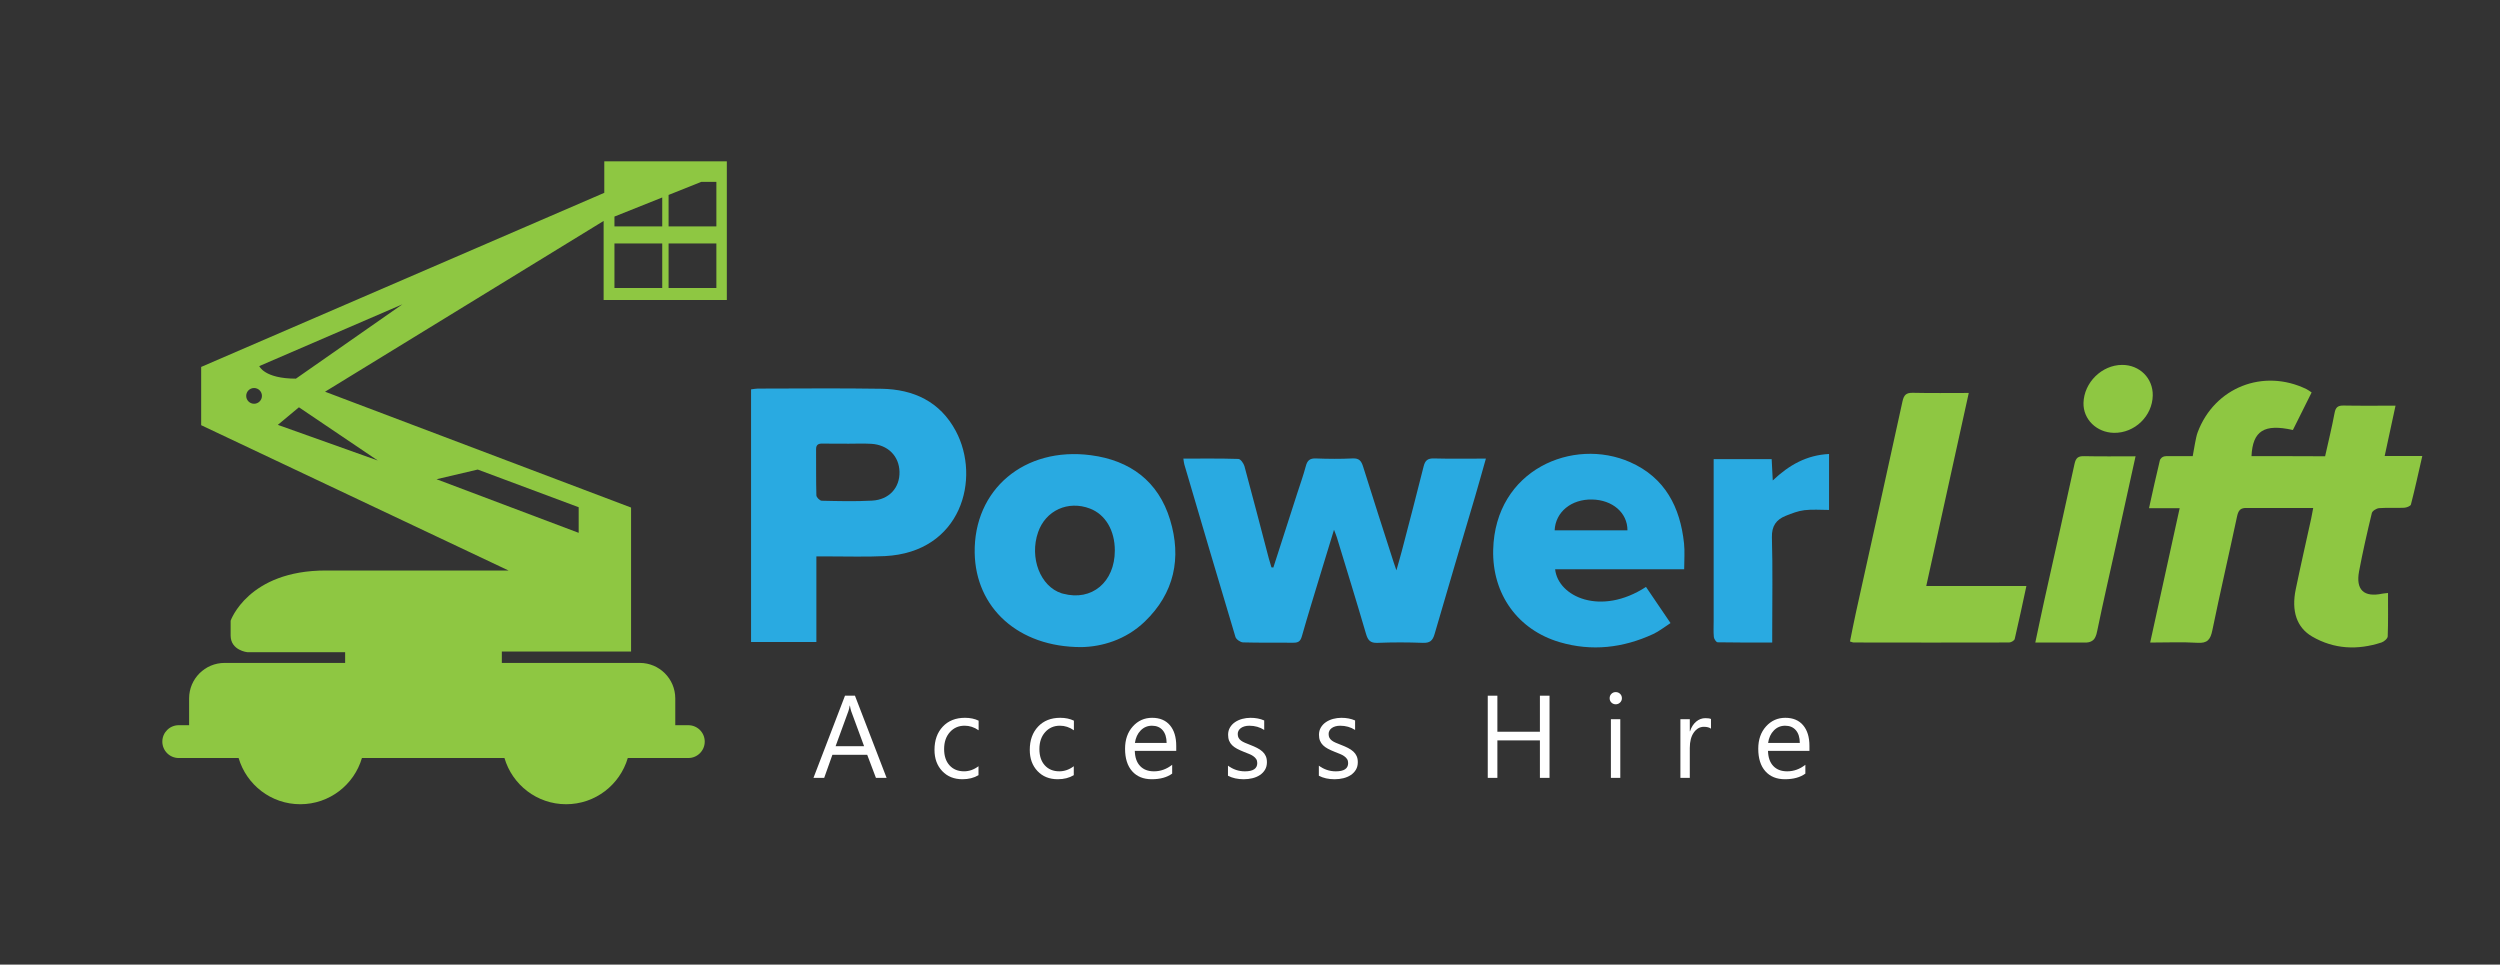 <?xml version="1.0" encoding="utf-8"?>
<!-- Generator: Adobe Illustrator 16.0.0, SVG Export Plug-In . SVG Version: 6.00 Build 0)  -->
<!DOCTYPE svg PUBLIC "-//W3C//DTD SVG 1.1//EN" "http://www.w3.org/Graphics/SVG/1.1/DTD/svg11.dtd">
<svg version="1.1" id="Layer_1" xmlns="http://www.w3.org/2000/svg" xmlns:xlink="http://www.w3.org/1999/xlink" x="0px" y="0px"
	 width="256.608px" height="99.013px" viewBox="0 0 256.608 99.013" enable-background="new 0 0 256.608 99.013"
	 xml:space="preserve">
<rect x="0" y="0" width="256.608" height="99.013" fill="#333333" stroke="none"/>
<path fill="#8EC742" d="M74.604,30.79V16.562H62.026v3.23L20.648,37.663v5.98l31.549,14.915c0,0-10.792,0-18.765,0
	s-9.76,5.155-9.76,5.155c0,0.151,0,0.55,0,1.513c0,1.546,1.718,1.718,1.718,1.718h10.035v1.1H23.054
	c-2.012,0-3.643,1.631-3.643,3.643v2.75h-1.065c-0.93,0-1.684,0.754-1.684,1.683c0,0.931,0.754,1.685,1.684,1.685h6.146
	c0.802,2.739,3.33,4.743,6.329,4.743c3,0,5.527-2.003,6.329-4.743h14.629c0.802,2.739,3.33,4.743,6.329,4.743
	c2.999,0,5.527-2.003,6.329-4.743h6.215c0.93,0,1.684-0.754,1.684-1.685c0-0.929-0.754-1.683-1.684-1.683h-1.34v-2.75
	c0-2.011-1.631-3.643-3.643-3.643h-14.16v-1.168h13.266V52.097L33.364,40.206l28.594-17.527v8.111H74.604z M68.626,20.009
	l3.357-1.341h1.548v4.568h-4.905V20.009z M68.626,24.991h4.905v4.568h-4.905V24.991z M63.069,22.228l4.905-1.959v2.968h-4.905
	V22.228z M63.069,24.991h4.905v4.568h-4.905V24.991z M26.078,41.443c-0.446,0-0.807-0.362-0.807-0.808s0.361-0.808,0.807-0.808
	s0.808,0.362,0.808,0.808S26.523,41.443,26.078,41.443z M49.035,48.196l10.362,3.867v2.629l-14.589-5.503L49.035,48.196z
	 M38.777,47.269l-10.259-3.66l2.165-1.804L38.777,47.269z M30.374,38.866c-3.248,0-3.763-1.289-3.763-1.289l14.692-6.341
	L30.374,38.866z"/>
<g>
	<g>
		<path fill-rule="evenodd" clip-rule="evenodd" fill="#29AAE1" d="M130.701,58.253c0.813-2.525,1.625-5.05,2.438-7.576
			c0.304-0.945,0.642-1.881,0.896-2.838c0.153-0.577,0.412-0.806,1.029-0.782c1.255,0.047,2.516,0.059,3.77-0.003
			c0.672-0.034,0.895,0.258,1.076,0.832c1.029,3.287,2.092,6.563,3.143,9.842c0.062,0.193,0.131,0.383,0.279,0.813
			c0.229-0.82,0.406-1.416,0.563-2.016c0.75-2.88,1.51-5.758,2.228-8.646c0.154-0.619,0.415-0.841,1.066-0.823
			c1.721,0.047,3.444,0.016,5.327,0.016c-0.388,1.366-0.738,2.639-1.112,3.907c-1.386,4.702-2.794,9.397-4.155,14.108
			c-0.198,0.687-0.494,0.923-1.21,0.896c-1.547-0.058-3.1-0.062-4.647,0.002c-0.744,0.03-0.988-0.267-1.182-0.928
			c-0.966-3.305-1.985-6.595-2.988-9.889c-0.058-0.193-0.14-0.38-0.296-0.792c-0.497,1.628-0.938,3.061-1.373,4.496
			c-0.651,2.151-1.318,4.297-1.932,6.458c-0.143,0.501-0.377,0.645-0.858,0.64c-1.724-0.018-3.45,0.018-5.173-0.033
			c-0.274-0.008-0.705-0.309-0.781-0.56c-1.773-5.897-3.509-11.805-5.248-17.712c-0.048-0.162-0.056-0.335-0.097-0.593
			c1.916,0,3.783-0.025,5.646,0.035c0.223,0.008,0.546,0.456,0.626,0.752c0.856,3.155,1.673,6.319,2.503,9.48
			c0.079,0.301,0.176,0.597,0.265,0.895C130.569,58.242,130.635,58.247,130.701,58.253z"/>
		<path fill-rule="evenodd" clip-rule="evenodd" fill="#29AAE1" d="M77.091,65.895c0-8.688,0-17.278,0-25.928
			c0.246-0.03,0.467-0.08,0.688-0.081c4.239-0.002,8.479-0.052,12.717,0.019c3.283,0.056,5.994,1.316,7.605,4.325
			c2.604,4.86,0.594,12.456-7.275,12.85c-1.984,0.098-3.975,0.024-5.963,0.03c-0.316,0.001-0.632,0-1.067,0c0,2.959,0,5.838,0,8.786
			C81.504,65.895,79.331,65.895,77.091,65.895z M86.952,45.545c0-0.003,0-0.006,0-0.009c-0.846,0-1.693,0.011-2.539-0.005
			c-0.424-0.008-0.653,0.117-0.648,0.59c0.014,1.576-0.014,3.153,0.031,4.728c0.006,0.195,0.351,0.542,0.546,0.547
			c1.721,0.038,3.447,0.083,5.164-0.01c1.761-0.095,2.856-1.319,2.822-2.953c-0.035-1.623-1.194-2.788-2.923-2.881
			C88.589,45.508,87.77,45.545,86.952,45.545z"/>
		<path fill-rule="evenodd" clip-rule="evenodd" fill="#29AAE1" d="M111.013,66.42c-6.526,0.016-10.875-4.063-10.968-9.671
			c-0.108-6.502,5.099-10.917,11.922-10.025c4.034,0.528,6.931,2.672,8.133,6.62c1.198,3.934,0.439,7.54-2.599,10.46
			C115.526,65.704,113.045,66.386,111.013,66.42z M114.429,56.506c0.001-2.066-0.967-3.699-2.552-4.305
			c-2.245-0.858-4.549,0.191-5.323,2.424c-0.911,2.626,0.227,5.578,2.419,6.275c0.055,0.018,0.113,0.028,0.169,0.043
			C112.071,61.725,114.428,59.746,114.429,56.506z"/>
		<path fill-rule="evenodd" clip-rule="evenodd" fill="#29AAE1" d="M172.869,58.433c-4.447,0-8.841,0-13.246,0
			c0.302,2.808,4.671,4.842,9.326,1.81c0.809,1.192,1.622,2.387,2.519,3.711c-0.63,0.404-1.173,0.848-1.791,1.132
			c-3.082,1.422-6.288,1.793-9.565,0.835c-4.307-1.259-6.959-4.924-6.847-9.493c0.203-8.219,8.208-11.586,14.068-8.986
			c3.571,1.585,5.13,4.61,5.522,8.337C172.944,56.611,172.869,57.462,172.869,58.433z M159.573,54.436c2.494,0,4.985,0,7.475,0
			c0.005-1.807-1.538-3.125-3.632-3.166C161.291,51.228,159.662,52.544,159.573,54.436z"/>
		<path fill-rule="evenodd" clip-rule="evenodd" fill="#29AAE1" d="M181.906,65.951c-1.939,0-3.773,0.012-5.605-0.024
			c-0.138-0.001-0.366-0.337-0.385-0.533c-0.053-0.549-0.021-1.108-0.021-1.664c0-5.176,0-10.352,0-15.528c0-0.342,0-0.684,0-1.076
			c2.039,0,3.953,0,5.955,0c0.035,0.676,0.068,1.331,0.111,2.19c1.686-1.597,3.491-2.606,5.779-2.717c0,1.943,0,3.798,0,5.743
			c-0.86,0-1.704-0.076-2.527,0.024c-0.654,0.078-1.299,0.33-1.919,0.579c-0.981,0.394-1.452,1.046-1.419,2.221
			c0.089,3.214,0.032,6.432,0.032,9.648C181.906,65.157,181.906,65.501,181.906,65.951z"/>
	</g>
</g>
<g>
	<g>
		<path fill-rule="evenodd" clip-rule="evenodd" fill="#8EC742" d="M202.08,40.334c-1.999,0-3.867,0.028-5.733-0.015
			c-0.68-0.015-0.923,0.211-1.07,0.882c-1.568,7.219-3.18,14.427-4.772,21.64c-0.22,0.998-0.412,2.002-0.615,3
			c0.196,0.061,0.275,0.106,0.356,0.106c5.327,0.009,10.653,0.017,15.979,0c0.199,0,0.534-0.198,0.572-0.36
			c0.415-1.754,0.784-3.52,1.199-5.435c-3.48,0-6.846,0-10.28,0C199.18,53.506,200.612,47.001,202.08,40.334z"/>
		<path fill-rule="evenodd" clip-rule="evenodd" fill="#8EC742" d="M217.823,37.455c-2.084,0.005-3.914,1.805-3.966,3.903
			c-0.042,1.679,1.345,3.041,3.13,3.07c2.123,0.034,3.945-1.722,3.979-3.838C220.995,38.82,219.621,37.451,217.823,37.455z"/>
		<path fill-rule="evenodd" clip-rule="evenodd" fill="#8EC742" d="M213.923,46.822c-0.624-0.015-0.856,0.183-0.989,0.804
			c-1.012,4.684-2.071,9.356-3.108,14.035c-0.305,1.377-0.589,2.76-0.916,4.292h4.36h0.717h0.119c0,0,0.529,0.027,0.852-0.363
			c0.089-0.122,0.156-0.27,0.21-0.444c0.008-0.03,0.015-0.054,0.023-0.074c0.029-0.104,0.056-0.214,0.079-0.333
			c0.588-2.868,1.25-5.721,1.88-8.581c0.674-3.058,1.347-6.117,2.051-9.322C217.353,46.835,215.638,46.862,213.923,46.822z"/>
	</g>
</g>
<path fill="#8EC742" d="M244.771,46.804c0.385-1.783,0.737-3.42,1.113-5.166c-1.837,0-3.58,0.021-5.322-0.012
	c-0.584-0.011-0.825,0.167-0.934,0.761c-0.275,1.473-0.634,2.931-0.972,4.448c-0.422,0-0.828-0.004-1.229-0.005v-0.008H231.1
	c0.124-2.61,1.307-3.345,4.25-2.686c0.629-1.261,1.27-2.544,1.923-3.855c-0.221-0.145-0.357-0.254-0.511-0.33
	c-4.434-2.167-9.455-0.191-11.184,4.415c-0.125,0.33-0.19,0.724-0.267,1.096l-0.244,1.36h-0.533h-0.171h-2.031
	c-0.307,0-0.473,0.153-0.561,0.286c-0.031,0.036-0.057,0.073-0.065,0.107c-0.007,0.025-0.013,0.05-0.019,0.074
	c-0.003,0.01-0.004,0.017-0.004,0.017c-0.384,1.569-0.723,3.153-1.102,4.856c1.085,0,2.049,0,3.146,0
	c-1.014,4.624-2,9.117-3.027,13.792c1.722,0,3.293-0.072,4.852,0.025c1.027,0.066,1.335-0.331,1.528-1.276
	c0.804-3.911,1.71-7.801,2.54-11.706c0.116-0.544,0.309-0.813,0.776-0.851c0.084-0.007,0.174-0.008,0.275,0h0.285h2.102h4.367
	v-0.002c0.002,0,0.006,0,0.008,0c-0.081,0.426-0.133,0.746-0.202,1.061c-0.529,2.428-1.089,4.851-1.59,7.285
	c-0.46,2.23,0.093,3.921,1.691,4.849c2.251,1.307,4.664,1.407,7.114,0.607c0.262-0.085,0.628-0.403,0.636-0.625
	c0.056-1.469,0.03-2.941,0.03-4.455c-0.346,0.041-0.463,0.043-0.577,0.068c-1.891,0.402-2.75-0.382-2.392-2.293
	c0.375-2.004,0.831-3.996,1.31-5.979c0.053-0.223,0.476-0.483,0.745-0.504c0.854-0.063,1.718,0.001,2.575-0.041
	c0.245-0.012,0.651-0.17,0.693-0.336c0.412-1.597,0.762-3.208,1.165-4.973C247.278,46.804,246.063,46.804,244.771,46.804z"/>
<g>
	<path fill="#FFFFFF" d="M91.003,79.843h-1.094l-0.894-2.365h-3.576l-0.841,2.365h-1.1l3.235-8.435h1.023L91.003,79.843z
		 M88.692,76.59l-1.324-3.594c-0.043-0.118-0.086-0.306-0.129-0.564h-0.023c-0.039,0.239-0.084,0.427-0.135,0.564l-1.312,3.594
		H88.692z"/>
	<path fill="#FFFFFF" d="M100.437,79.566c-0.463,0.278-1.012,0.417-1.647,0.417c-0.859,0-1.552-0.279-2.079-0.838
		c-0.528-0.559-0.792-1.283-0.792-2.174c0-0.992,0.285-1.789,0.853-2.391s1.327-0.903,2.276-0.903c0.529,0,0.996,0.098,1.4,0.294
		v0.988c-0.447-0.314-0.925-0.471-1.435-0.471c-0.616,0-1.121,0.221-1.515,0.662c-0.394,0.441-0.591,1.021-0.591,1.738
		c0,0.706,0.186,1.263,0.556,1.67c0.37,0.408,0.867,0.612,1.491,0.612c0.525,0,1.02-0.175,1.482-0.523V79.566z"/>
	<path fill="#FFFFFF" d="M110.217,79.566c-0.463,0.278-1.012,0.417-1.647,0.417c-0.859,0-1.552-0.279-2.079-0.838
		c-0.528-0.559-0.792-1.283-0.792-2.174c0-0.992,0.285-1.789,0.853-2.391s1.327-0.903,2.276-0.903c0.529,0,0.996,0.098,1.4,0.294
		v0.988c-0.447-0.314-0.925-0.471-1.435-0.471c-0.616,0-1.121,0.221-1.515,0.662c-0.394,0.441-0.591,1.021-0.591,1.738
		c0,0.706,0.186,1.263,0.556,1.67c0.37,0.408,0.867,0.612,1.491,0.612c0.525,0,1.02-0.175,1.482-0.523V79.566z"/>
	<path fill="#FFFFFF" d="M120.733,77.072h-4.253c0.016,0.671,0.196,1.188,0.542,1.553c0.345,0.365,0.819,0.547,1.423,0.547
		c0.678,0,1.302-0.224,1.87-0.671v0.906c-0.529,0.384-1.229,0.576-2.1,0.576c-0.851,0-1.52-0.273-2.006-0.82
		c-0.486-0.547-0.729-1.317-0.729-2.309c0-0.938,0.266-1.701,0.797-2.291c0.531-0.59,1.191-0.885,1.979-0.885
		s1.398,0.255,1.83,0.765c0.431,0.51,0.647,1.217,0.647,2.123V77.072z M119.745,76.255c-0.004-0.557-0.138-0.99-0.403-1.3
		c-0.265-0.31-0.632-0.465-1.103-0.465c-0.455,0-0.841,0.163-1.159,0.488c-0.317,0.325-0.514,0.751-0.588,1.276H119.745z"/>
	<path fill="#FFFFFF" d="M126.043,79.625V78.59c0.525,0.388,1.104,0.583,1.735,0.583c0.847,0,1.271-0.282,1.271-0.847
		c0-0.161-0.036-0.297-0.108-0.409c-0.073-0.112-0.171-0.211-0.294-0.297c-0.124-0.086-0.269-0.164-0.435-0.232
		c-0.167-0.069-0.346-0.14-0.538-0.215c-0.267-0.106-0.501-0.213-0.703-0.32c-0.202-0.108-0.371-0.229-0.506-0.365
		s-0.237-0.289-0.306-0.462c-0.069-0.172-0.103-0.375-0.103-0.606c0-0.282,0.064-0.532,0.194-0.75
		c0.129-0.217,0.302-0.4,0.518-0.547c0.216-0.147,0.462-0.258,0.738-0.333c0.276-0.074,0.562-0.111,0.856-0.111
		c0.521,0,0.988,0.09,1.4,0.271v0.976c-0.443-0.29-0.953-0.435-1.529-0.435c-0.18,0-0.343,0.021-0.488,0.062
		c-0.145,0.042-0.27,0.099-0.374,0.174c-0.104,0.074-0.184,0.164-0.241,0.268c-0.057,0.104-0.085,0.219-0.085,0.344
		c0,0.157,0.028,0.288,0.085,0.394c0.057,0.106,0.14,0.2,0.25,0.282s0.243,0.157,0.4,0.224c0.157,0.066,0.335,0.139,0.536,0.217
		c0.267,0.102,0.506,0.207,0.717,0.315c0.212,0.108,0.392,0.229,0.542,0.365c0.149,0.135,0.264,0.291,0.344,0.467
		c0.081,0.177,0.121,0.386,0.121,0.629c0,0.298-0.065,0.557-0.197,0.776c-0.132,0.22-0.307,0.402-0.527,0.547
		c-0.219,0.145-0.472,0.253-0.758,0.323c-0.287,0.071-0.586,0.106-0.9,0.106C127.035,79.984,126.498,79.864,126.043,79.625z"/>
	<path fill="#FFFFFF" d="M135.371,79.625V78.59c0.525,0.388,1.104,0.583,1.735,0.583c0.847,0,1.271-0.282,1.271-0.847
		c0-0.161-0.036-0.297-0.108-0.409c-0.073-0.112-0.171-0.211-0.294-0.297c-0.124-0.086-0.269-0.164-0.435-0.232
		c-0.167-0.069-0.346-0.14-0.538-0.215c-0.267-0.106-0.501-0.213-0.703-0.32c-0.202-0.108-0.371-0.229-0.506-0.365
		s-0.237-0.289-0.306-0.462c-0.069-0.172-0.103-0.375-0.103-0.606c0-0.282,0.064-0.532,0.194-0.75
		c0.129-0.217,0.302-0.4,0.518-0.547c0.216-0.147,0.462-0.258,0.738-0.333c0.276-0.074,0.562-0.111,0.856-0.111
		c0.521,0,0.988,0.09,1.4,0.271v0.976c-0.443-0.29-0.953-0.435-1.529-0.435c-0.18,0-0.343,0.021-0.488,0.062
		c-0.145,0.042-0.27,0.099-0.374,0.174c-0.104,0.074-0.184,0.164-0.241,0.268c-0.057,0.104-0.085,0.219-0.085,0.344
		c0,0.157,0.028,0.288,0.085,0.394c0.057,0.106,0.14,0.2,0.25,0.282s0.243,0.157,0.4,0.224c0.157,0.066,0.335,0.139,0.536,0.217
		c0.267,0.102,0.506,0.207,0.717,0.315c0.212,0.108,0.392,0.229,0.542,0.365c0.149,0.135,0.264,0.291,0.344,0.467
		c0.081,0.177,0.121,0.386,0.121,0.629c0,0.298-0.065,0.557-0.197,0.776c-0.132,0.22-0.307,0.402-0.527,0.547
		c-0.219,0.145-0.472,0.253-0.758,0.323c-0.287,0.071-0.586,0.106-0.9,0.106C136.362,79.984,135.825,79.864,135.371,79.625z"/>
	<path fill="#FFFFFF" d="M159.049,79.843h-0.988v-3.847h-4.365v3.847h-0.988v-8.435h0.988v3.7h4.365v-3.7h0.988V79.843z"/>
	<path fill="#FFFFFF" d="M165.842,72.291c-0.173,0-0.32-0.059-0.441-0.177s-0.182-0.267-0.182-0.447c0-0.181,0.061-0.331,0.182-0.45
		s0.269-0.179,0.441-0.179c0.176,0,0.326,0.06,0.45,0.179s0.186,0.27,0.186,0.45c0,0.172-0.062,0.319-0.186,0.441
		S166.018,72.291,165.842,72.291z M166.312,79.843h-0.964V73.82h0.964V79.843z"/>
	<path fill="#FFFFFF" d="M175.622,74.796c-0.168-0.129-0.412-0.194-0.729-0.194c-0.412,0-0.756,0.194-1.032,0.582
		c-0.277,0.388-0.415,0.918-0.415,1.588v3.07h-0.964V73.82h0.964v1.241h0.023c0.137-0.423,0.347-0.753,0.629-0.991
		c0.283-0.237,0.598-0.356,0.947-0.356c0.251,0,0.443,0.027,0.576,0.083V74.796z"/>
	<path fill="#FFFFFF" d="M185.726,77.072h-4.253c0.016,0.671,0.196,1.188,0.542,1.553c0.345,0.365,0.819,0.547,1.423,0.547
		c0.678,0,1.302-0.224,1.87-0.671v0.906c-0.529,0.384-1.229,0.576-2.1,0.576c-0.851,0-1.52-0.273-2.006-0.82
		c-0.486-0.547-0.729-1.317-0.729-2.309c0-0.938,0.266-1.701,0.797-2.291c0.531-0.59,1.191-0.885,1.979-0.885
		s1.398,0.255,1.83,0.765c0.431,0.51,0.647,1.217,0.647,2.123V77.072z M184.738,76.255c-0.004-0.557-0.138-0.99-0.403-1.3
		c-0.265-0.31-0.632-0.465-1.103-0.465c-0.455,0-0.841,0.163-1.159,0.488c-0.317,0.325-0.514,0.751-0.588,1.276H184.738z"/>
</g>
</svg>
